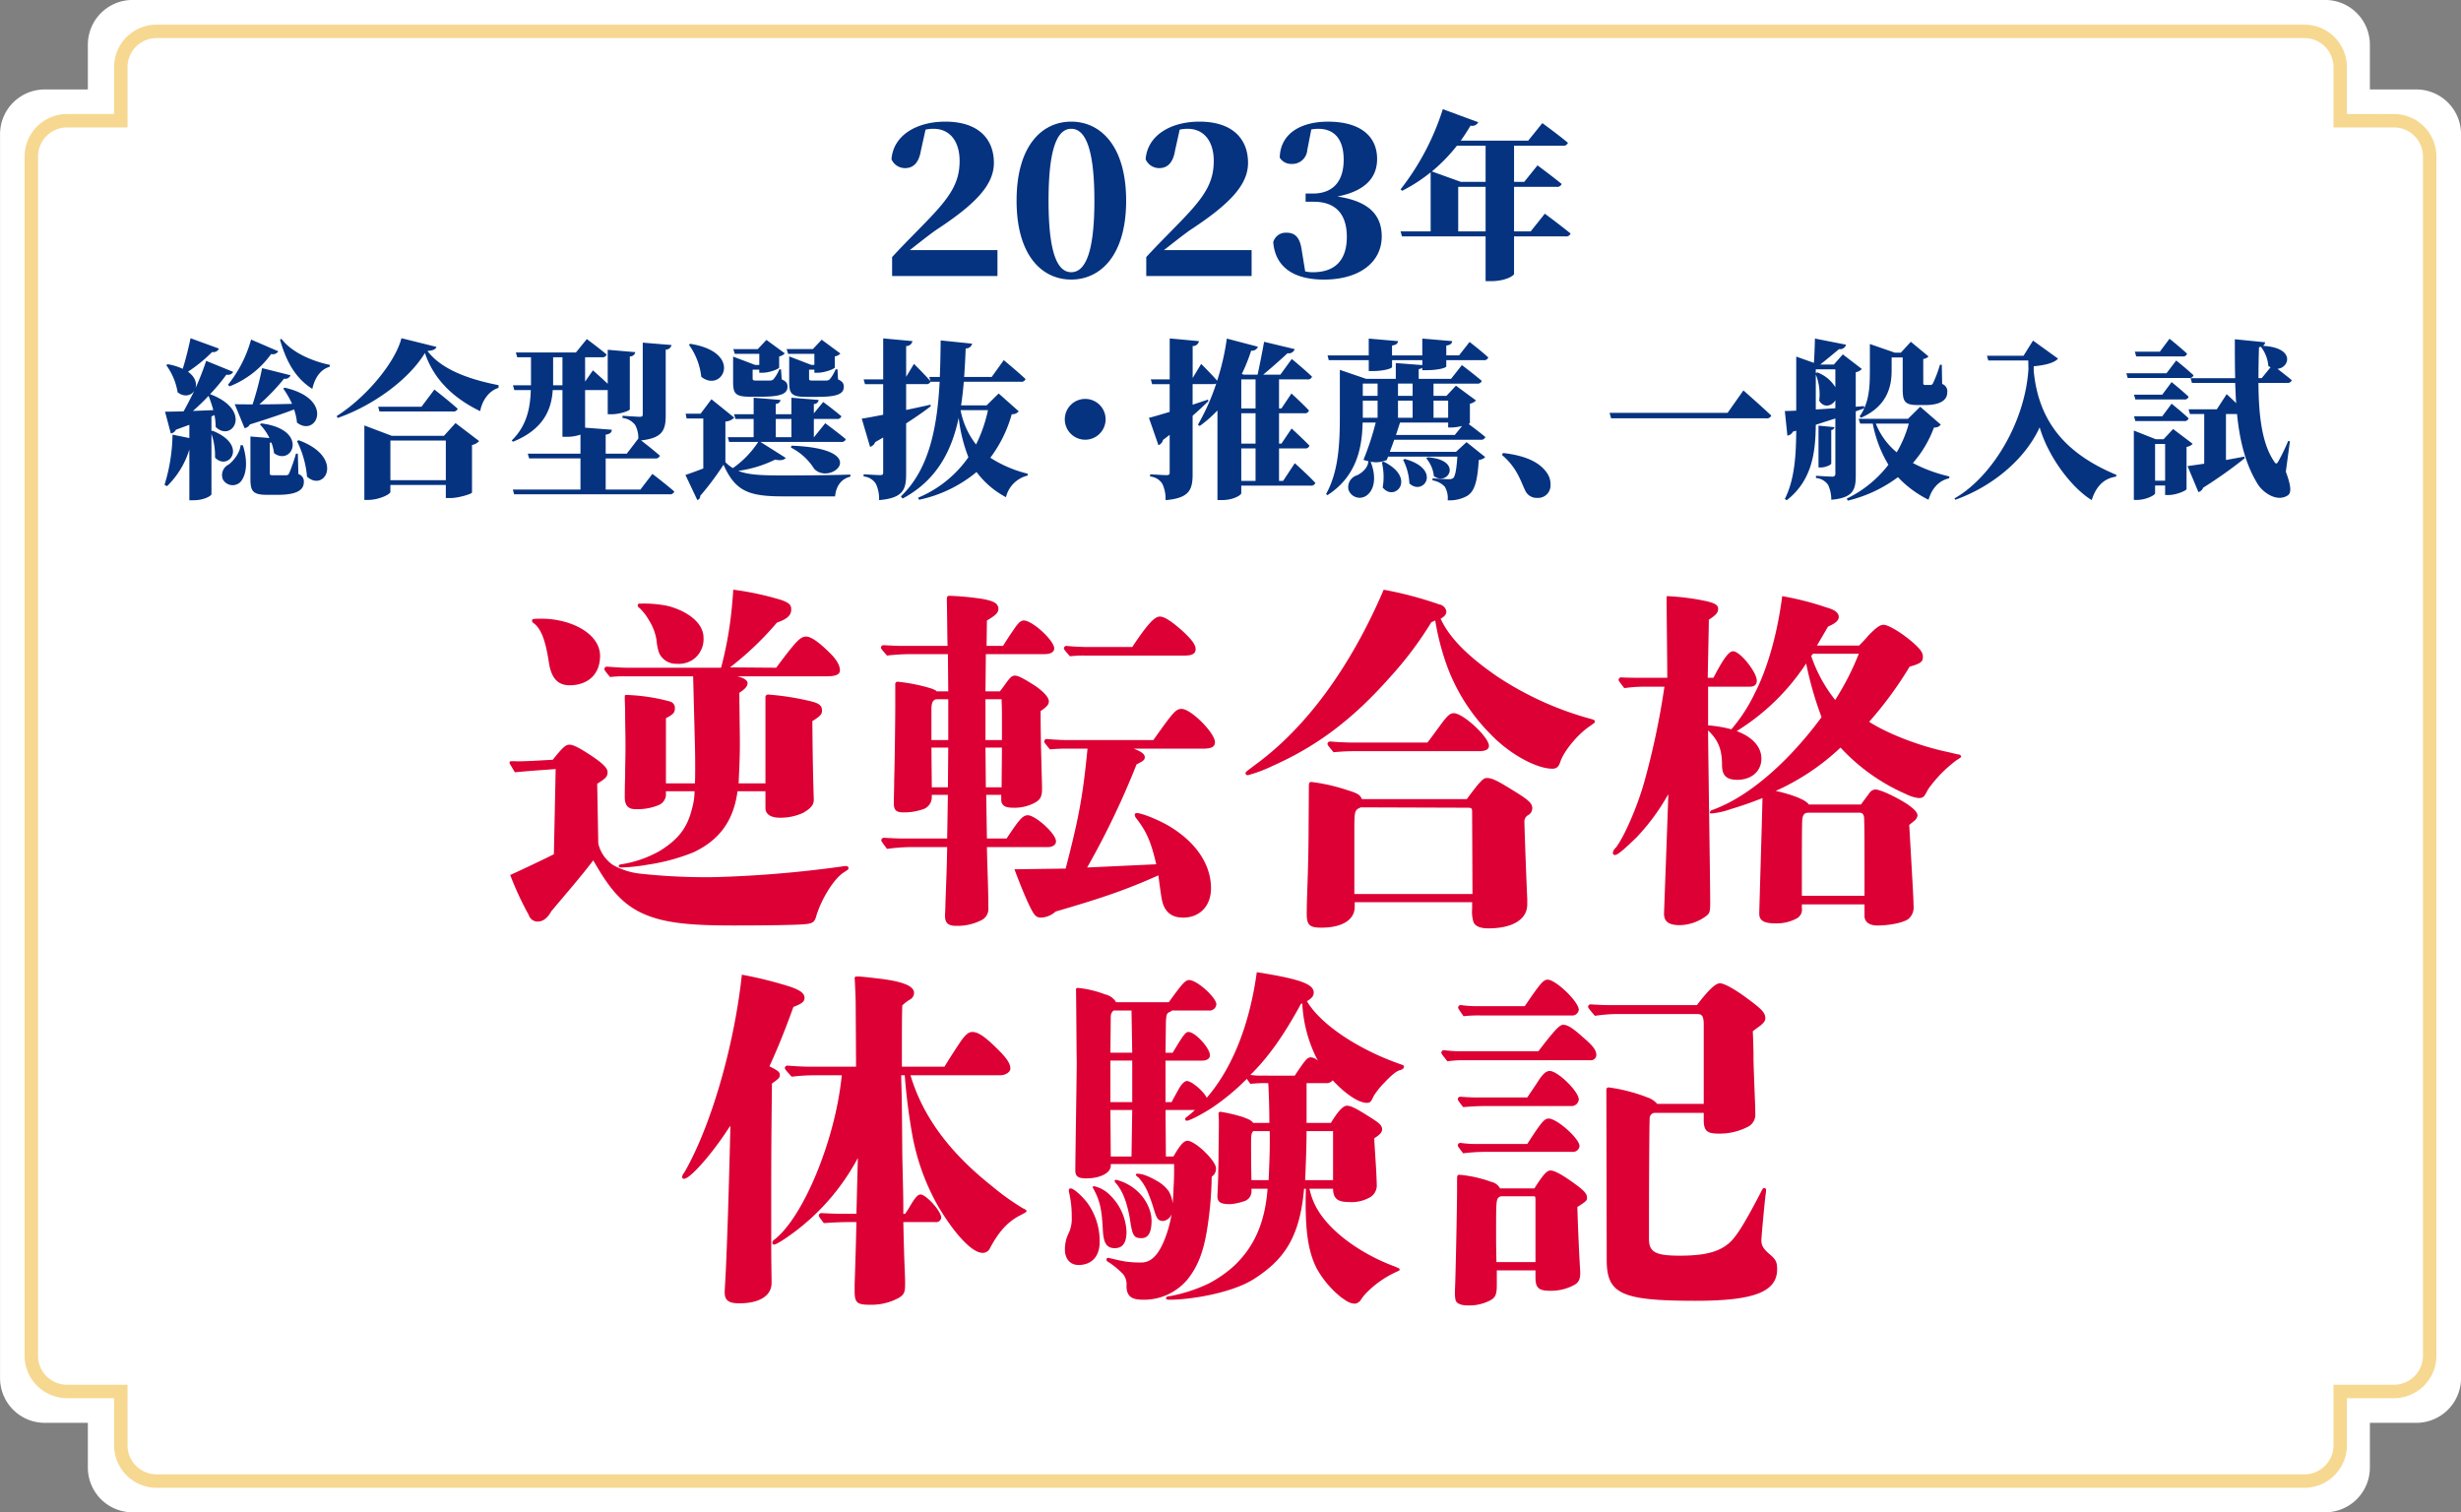 <svg id="main_catch_sp.svg" xmlns="http://www.w3.org/2000/svg" width="550" height="338" viewBox="0 0 550 338">
  <rect x="0" y="0" width="550" height="338" fill="#808080" stroke="none"/>
  <defs>
    <style>
      .cls-1 {
        fill: #fff;
      }

      .cls-1, .cls-2, .cls-3, .cls-4 {
        fill-rule: evenodd;
      }

      .cls-2 {
        fill: none;
        stroke: #f6d890;
        stroke-width: 3px;
      }

      .cls-3 {
        fill: #053380;
      }

      .cls-4 {
        fill: #dc0034;
      }
    </style>
  </defs>
  <path id="長方形_2_のコピー_2" data-name="長方形 2 のコピー 2" class="cls-1" d="M129.636,486.989h490a10,10,0,0,1,10,10v318a10,10,0,0,1-10,10h-490a10,10,0,0,1-10-10v-318A10,10,0,0,1,129.636,486.989Z" transform="translate(-100 -487)"/>
  <path id="長方形_2_のコピー_3" data-name="長方形 2 のコピー 3" class="cls-1" d="M110.01,506.992h530a10,10,0,0,1,10,10v278a10,10,0,0,1-10,10h-530a10,10,0,0,1-10-10v-278A10,10,0,0,1,110.01,506.992Z" transform="translate(-100 -487)"/>
  <path id="長方形_2_のコピー_4" data-name="長方形 2 のコピー 4" class="cls-2" d="M635,797.983H623v12.024a8,8,0,0,1-8,8H135a8,8,0,0,1-8-8V797.983H115a8,8,0,0,1-8-8v-268a8,8,0,0,1,8-8h12V502.007a8,8,0,0,1,8-8H615a8,8,0,0,1,8,8v11.976h12a8,8,0,0,1,8,8v268A8,8,0,0,1,635,797.983Z" transform="translate(-100 -487)"/>
  <path id="_2023年_総合型選抜_推薦_一般入試" data-name="2023年 総合型選抜・推薦、一般入試" class="cls-3" d="M303.322,542.9c2.162-1.692,4.23-3.337,5.828-4.465,8.976-5.874,12.97-10.151,12.97-15.038,0-5.311-3.43-9.211-10.856-9.211-6.3,0-11.607,2.961-12.03,8.412a3.293,3.293,0,0,0,3.054,1.974c1.457,0,3.008-.752,3.525-3.948l1.034-4.652a7.966,7.966,0,0,1,1.786-.188c3.618,0,5.827,2.772,5.827,7.19,0,4.888-2.115,8.083-7.472,13.582-2.3,2.4-5.029,5.075-7.613,7.895v4.23h23.544V542.9h-19.6Zm31.015-11.044c0-12.689,2.3-16.072,5.075-16.072s5.17,3.43,5.17,16.072c0,12.548-2.4,15.979-5.17,15.979S334.337,544.451,334.337,531.856Zm5.075-17.67c-6.532,0-12.219,5.357-12.219,17.67,0,12.266,5.687,17.623,12.219,17.623,6.485,0,12.266-5.357,12.266-17.623C351.678,519.543,345.9,514.186,339.412,514.186ZM360.12,542.9c2.162-1.692,4.23-3.337,5.828-4.465,8.976-5.874,12.971-10.151,12.971-15.038,0-5.311-3.431-9.211-10.856-9.211-6.3,0-11.608,2.961-12.031,8.412a3.294,3.294,0,0,0,3.055,1.974c1.456,0,3.007-.752,3.524-3.948l1.034-4.652a7.966,7.966,0,0,1,1.786-.188c3.619,0,5.827,2.772,5.827,7.19,0,4.888-2.114,8.083-7.472,13.582-2.3,2.4-5.028,5.075-7.613,7.895v4.23h23.545V542.9h-19.6Zm32.937-26.975a9.493,9.493,0,0,1,1.551-.141c3.618,0,5.686,2.349,5.686,6.908,0,5.217-2.725,7.566-6.908,7.566h-1.6v1.833h1.833c4.793,0,7.378,2.679,7.378,7.848,0,5.264-2.679,7.9-7.566,7.9a6.806,6.806,0,0,1-1.739-.188l-0.752-4.606c-0.423-3.149-1.6-4.042-3.478-4.042a2.909,2.909,0,0,0-2.913,2.115c0.423,5.264,4.182,8.365,11.326,8.365,8.036,0,12.923-3.947,12.923-9.634,0-4.558-2.584-7.848-9.916-8.929,6.486-1.269,8.883-4.417,8.883-8.412,0-4.888-3.525-8.318-11-8.318-5.687,0-10.621,2.4-10.762,8.036a2.961,2.961,0,0,0,2.631,1.41,3.354,3.354,0,0,0,3.525-3.1Zm32.834,22.791v-9.96h6.12v9.96h-6.12Zm6.12-19.16v8.08h-5.56l-6.441-2.32a38.389,38.389,0,0,0,5.6-5.76h6.4Zm10.08,19.16h-3.72v-9.96h9.48a1.054,1.054,0,0,0,1.16-.64c-2.04-1.68-5.4-4.16-5.4-4.16l-2.96,3.68h-2.28v-8.08h10.88a1.025,1.025,0,0,0,1.16-.64c-2.24-1.88-5.72-4.4-5.72-4.4l-3.16,3.92h-15.08c0.76-1.04,1.48-2.16,2.2-3.36a1.5,1.5,0,0,0,1.72-.76l-7.921-2.92a56.8,56.8,0,0,1-9.44,17.92l0.36,0.32a35.988,35.988,0,0,0,6.36-4.12v13.2h-6.72l0.32,1.12h18.681v10h1.2c3.28,0,5.12-1.24,5.16-1.6v-8.4h11.44a1.108,1.108,0,0,0,1.2-.64c-2.2-1.8-5.76-4.44-5.76-4.44ZM151.323,573.342a20.749,20.749,0,0,0,9.273-7.221,1.438,1.438,0,0,0,1.6-.608l-6.08-2.623A28.082,28.082,0,0,1,150.943,573Zm-4.713,2.128a28.74,28.74,0,0,1,1.065,3.192c-1.6.076-3.117,0.114-4.561,0.19C144.368,577.75,145.546,576.61,146.61,575.47Zm0.646,7.867v-3.268l0.685-.3a16.178,16.178,0,0,1,.266,2.66c3.686,3.572,8.4-3.725-1.255-7.335a41.641,41.641,0,0,0,3.649-4.371,1.322,1.322,0,0,0,1.52-.608l-6.043-2.47a62.641,62.641,0,0,1-2.394,6.119c0.342-1.1-.038-2.509-1.672-3.687a33.877,33.877,0,0,0,5.4-4.408,1.352,1.352,0,0,0,1.521-.76l-6.347-2.319c-0.494,2.357-1.14,4.941-1.748,6.841a12.46,12.46,0,0,0-3.345-1.026l-0.342.19a14.243,14.243,0,0,1,2.547,6.081c1.52,1.178,3.04.722,3.724-.342-0.76,1.558-1.558,3.116-2.394,4.6-1.787.038-3.231,0.076-4.143,0.076l1.292,4.865a1.5,1.5,0,0,0,1.14-.836c1.065-.38,2.053-0.76,3-1.1V584.9l-3.763-.76a39.378,39.378,0,0,1-1.786,11.212l0.57,0.3a19.379,19.379,0,0,0,4.979-8.171V598.8h0.912c2.508,0,4.028-1.064,4.028-1.33V583.983a14.936,14.936,0,0,1,.8,5.283c3,3.154,7.563-2.775-.571-6Zm6.5,3.154c-0.076,1.673-1.634,3.573-2.66,4.333a2.617,2.617,0,0,0-1.292,3.306,2.491,2.491,0,0,0,3.876.646c1.33-1.444,1.824-4.37.608-8.247Zm9.539-12.655a19.619,19.619,0,0,1,1.977,3.42c-2.661.076-5.169,0.114-7.3,0.114a47.4,47.4,0,0,0,5.51-5.738,1.263,1.263,0,0,0,1.445-.761l-6.347-1.6a73.113,73.113,0,0,1-2.128,8.1c-1.673,0-3.041,0-3.991-.038l2.2,5.359a1.628,1.628,0,0,0,1.179-.836c4.294-1.33,7.486-2.432,9.881-3.345a11.956,11.956,0,0,1,.646,2.927c4.332,3.458,8.589-5.245-2.736-7.791Zm3.269,14.556h-0.418a37.957,37.957,0,0,1-1.52,4.37,0.7,0.7,0,0,1-.722.456h-2.889c-0.646,0-.722-0.114-0.722-0.532v-6.727c0.114-.038.228-0.038,0.342-0.076a9.248,9.248,0,0,1,.608,2.395c4.143,3.04,7.905-5.321-2.85-6.651l-0.3.228a12.048,12.048,0,0,1,2.128,3.04l-4.256-.342v9.387c0,2.813.494,3.649,3.724,3.649h2.394c4.295,0,5.815-1.1,5.815-2.813a1.7,1.7,0,0,0-1.216-1.824Zm-0.19-2.813a22.066,22.066,0,0,1,2.242,7.943c3.991,3.649,8.513-4.332-1.862-8.133Zm-3.8-22.689c1.407,4.979,3.5,8.666,7.221,11.022,0.608-2.661,1.939-4.371,3.877-4.941l0.076-.418c-4.105-.836-8.665-2.888-10.832-5.815Zm24.672,31.43v-8.855h12.39v8.855h-12.39Zm11.972-9.919H187.548l-6.119-2.318v16.646h0.836c2.4,0,4.979-1.254,4.979-1.786v-1.558h12.39v2.926h0.988c1.9,0,4.826-.95,4.864-1.216V586.453a2.932,2.932,0,0,0,1.6-.874l-5.283-4.028Zm-5.017-6.5h-9.691l0.3,1.064h16.38a1,1,0,0,0,1.1-.608c-1.938-1.748-5.207-4.294-5.207-4.294Zm-4.485-15.316c-1.368,5.4-7.905,13.264-14.479,17.407l0.228,0.418c7.867-2.737,15.886-8.551,19.5-14.518,2.09,6.233,6.765,10.3,12.352,13,0.342-2.052,1.748-4.484,4.1-5.206v-0.608c-5.435-1.064-12.465-3.079-15.886-7.639,1.33-.114,1.824-0.38,2.014-0.912Zm33.9,10.528v-6.271H225.7v6.271h-2.091Zm19.5,23.3h-7.753v-6.955h11.021a1,1,0,0,0,1.1-.608c-1.292-1.14-3.268-2.7-4.218-3.421,4.827-.532,5.511-2.318,5.511-5.624v-14.67a1.264,1.264,0,0,0,1.292-1.026l-6.423-.532v16.038c0,0.38-.152.532-0.646,0.532-0.684,0-3.877-.228-3.877-0.228v0.494a4.043,4.043,0,0,1,2.851,1.6,6.139,6.139,0,0,1,.684,3l-2.584,3.383h-4.713v-4.257c1.064-.152,1.33-0.532,1.368-1.1l-5.967-.456v-8.4h5.055v5.4h0.874c1.862,0,4.067-.8,4.067-1.1V566.653a1.152,1.152,0,0,0,1.216-.95l-6.157-.532v7.6c-1.482-1.407-3.306-3-3.306-3l-1.749,2.509v-5.435h3.763a0.978,0.978,0,0,0,1.064-.608c-1.71-1.444-4.447-3.459-4.447-3.459l-2.432,3H215.29l0.3,1.064h3.079v6.271h-4.029l0.3,1.064h3.687c-0.114,3.914-.874,7.981-4.257,11.249l0.266,0.3c7.069-2.85,8.627-7.487,8.893-11.553H225.7v10.451h0.912a9.176,9.176,0,0,0,3.116-.494v4.257H217.951l0.3,1.064h11.477v6.955H214.606l0.3,1.064h34.7a1,1,0,0,0,1.1-.608c-1.824-1.6-4.9-3.953-4.9-3.953ZM282,566.083v2.47h-0.684l-4.94-1.9v5.663c0,2.584.418,3.382,3.762,3.382h2.47c4.371,0,5.967-.608,5.967-2.242,0-.722-0.228-1.178-1.292-1.672l-0.114-2.243h-0.418a8.566,8.566,0,0,1-1.33,2.243,1.129,1.129,0,0,1-.8.266H281.5c-0.608,0-.684-0.114-0.684-0.494v-1.939H282V570.3h0.8c1.521,0,3.763-.874,3.763-1.178v-2.47a2.125,2.125,0,0,0,1.254-.646l-4.18-3.079-1.977,2.091H275.8l0.342,1.064H282Zm-11.971,9.577c4.37,0,5.967-.608,5.967-2.242,0-.722-0.228-1.14-1.293-1.634l-0.152-2.243h-0.38a8.566,8.566,0,0,1-1.33,2.243,1.129,1.129,0,0,1-.8.266h-3.116c-0.608,0-.722-0.114-0.722-0.494v-1.939h1.482V570.3h0.8c1.444,0,3.648-.836,3.648-1.178v-2.47a2.132,2.132,0,0,0,1.255-.684l-4.1-3-1.938,2.053h-5.473l0.342,1.064h5.473v2.47h-0.95l-4.9-1.862v5.625c0,2.546.418,3.344,3.725,3.344h2.47Zm-16.076-11.629a15.083,15.083,0,0,1,2.774,7.182c4.713,3.763,9.577-5.472-2.47-7.372Zm19.42,16.608h3.5v4.066h-3.5v-4.066Zm-3.42,5.13h18.014a0.978,0.978,0,0,0,1.064-.608c-1.748-1.482-4.6-3.572-4.6-3.572l-2.509,3.116h-0.038v-4.066h5.131a0.93,0.93,0,0,0,1.026-.608c-1.558-1.331-4.066-3.193-4.066-3.193l-2.091,2.547v-2.091a1.012,1.012,0,0,0,1.065-.912l-6.081-.494v3.687h-3.5v-2.319a1.017,1.017,0,0,0,1.064-.874l-6-.494v3.687h-4.371l0.3,1.064h4.067v4.066h-5.777l0.3,1.064h6.5a21.542,21.542,0,0,1-5.663,5.853,8.852,8.852,0,0,1-1.672-1.33v-9.083a2.9,2.9,0,0,0,1.976-.874L259,576.23l-2.432,3.231h-3.344l0.228,1.064h3.724V591.7c-1.482.57-2.926,1.1-3.99,1.444l2.66,5.625a0.93,0.93,0,0,0,.646-0.95,64.934,64.934,0,0,0,5.207-6.955c2.622,5.891,5.587,7.069,13.225,7.069h11.706c0.228-2.356,1.406-3.915,3.42-4.409v-0.456c-4.94.152-10.831,0.19-15.2,0.19-4.9,0-7.714-.152-9.843-1.026a26.888,26.888,0,0,0,8.209-2.508c1.292,0.266,2.015.076,2.395-.38Zm6.8,1.254a13.165,13.165,0,0,1,5.206,4.751c3.687,3.915,13.188-4.485-5.054-5.169Zm44.042-8.361a31.593,31.593,0,0,1-2.66,7.677,17.742,17.742,0,0,1-3.458-7.677h6.118Zm2.395-3.724-2.7,2.66h-5.7c0.266-1.748.456-3.5,0.608-5.282h12.731a0.951,0.951,0,0,0,1.064-.608c-1.786-1.673-4.864-4.219-4.864-4.219l-2.7,3.762h-6.156q0.228-3.192.342-6.384a1.378,1.378,0,0,0,1.444-1.064l-7.031-.723c-0.038,2.7-.076,5.473-0.19,8.171h-2.356l0.266,0.951c-1.292-1.521-3.687-3.877-3.687-3.877l-1.748,2.888v-6.878a1.358,1.358,0,0,0,1.406-1.1l-6.537-.608v9.16h-4.37l0.3,1.064h4.066v6.841c-2.09.418-3.8,0.722-4.788,0.874l1.862,6.308a1.761,1.761,0,0,0,1.14-1.064l1.786-1.026v7.829c0,0.418-.152.57-0.684,0.57-0.722,0-3.686-.19-3.686-0.19v0.494a3.585,3.585,0,0,1,2.736,1.634,8,8,0,0,1,.722,3.649c5.321-.456,6.043-2.318,6.043-5.815V581.627c2.356-1.52,4.181-2.813,5.511-3.839l-0.076-.342c-1.825.418-3.649,0.8-5.435,1.178v-5.776h4.447a0.979,0.979,0,0,0,1.026-.57v0.038H310c-0.532,10.033-2.28,19.534-8.665,25.615l0.38,0.494c7.639-4.067,10.983-10.679,12.541-18.052a35.185,35.185,0,0,0,2.167,8.817,25.779,25.779,0,0,1-11.25,9.045l0.228,0.456a29.635,29.635,0,0,0,12.846-6.2,19.448,19.448,0,0,0,6.575,5.625,6.546,6.546,0,0,1,4.826-4.827l0.038-.418a27.261,27.261,0,0,1-8.361-3.572,29.094,29.094,0,0,0,4.789-9.729,1.821,1.821,0,0,0,1.558-.647Zm23.9,5.777a4.561,4.561,0,1,0-4.561,4.56A4.574,4.574,0,0,0,347.089,580.715Zm30.32,6.5H380.6v7.259h-3.192v-7.259Zm3.192-15.429v6.5h-3.192v-6.5H380.6Zm0,14.365h-3.192v-6.8H380.6v6.8Zm6.157,8.323h-0.912v-7.259h5.776a0.93,0.93,0,0,0,1.026-.608c-1.444-1.52-3.99-3.838-3.99-3.838l-2.28,3.382h-0.532v-6.8h5.662a0.9,0.9,0,0,0,1.026-.608c-1.406-1.52-3.914-3.8-3.914-3.8l-2.242,3.344h-0.532v-6.5h6.308a0.927,0.927,0,0,0,1.065-.609c-1.673-1.6-4.523-3.952-4.523-3.952l-2.546,3.5h-3.839c1.786-1.482,4.029-3.458,5.435-4.788a1.372,1.372,0,0,0,1.6-.912l-6.841-1.635c-0.38,2.129-.988,5.207-1.444,7.335h-3.116l-0.418-.152a38.118,38.118,0,0,0,2.09-5.206,1.433,1.433,0,0,0,1.52-.874l-6.955-1.825a55.68,55.68,0,0,1-2.166,9.426c-1.292-1.521-3.573-3.763-3.573-3.763l-1.9,3.155v-7.145a1.358,1.358,0,0,0,1.406-1.1l-6.536-.608v9.16H357.19l0.3,1.064h3.915v6.194c-2.015.609-3.687,1.1-4.637,1.331l2.128,6.118a1.7,1.7,0,0,0,1.026-1.178l1.483-1.14v8.437c0,0.418-.152.57-0.685,0.57-0.722,0-3.686-.19-3.686-0.19v0.494a3.585,3.585,0,0,1,2.736,1.634,8,8,0,0,1,.722,3.649c5.321-.456,6.043-2.318,6.043-5.815V579.917c1.482-1.293,2.623-2.395,3.535-3.269l-0.114-.342-3.421,1.14v-4.6h4.6a1.3,1.3,0,0,0,.684-0.152,48.907,48.907,0,0,1-4.105,9.235l0.418,0.266a28.211,28.211,0,0,0,3.953-3.459v20.029h0.988c2.7,0,4.333-1.178,4.333-1.52v-1.71h15.467a1,1,0,0,0,1.1-.609c-1.635-1.748-4.6-4.408-4.6-4.408Zm22.064-4.142a13.755,13.755,0,0,1,.19,5.625c2.7,3.344,7.677-2.053.228-5.777Zm4.751-.57a12.925,12.925,0,0,1,1.406,5.282c3.154,2.927,7.373-3.154-1.026-5.472Zm5.168-.342a7.35,7.35,0,0,1,1.711,3.99c3.192,2.357,6.612-3.61-1.369-4.218ZM415.7,575.47h-3.268v-2.736H415.7v2.736Zm7.943,1.064v3.839h-3.268v-3.839h3.268Zm1.482,7.677H411.977c0.342-.988.646-1.976,0.912-2.774h10.755v1.1h0.836a10.053,10.053,0,0,0,2.28-.342Zm-12.693-3.838v-3.839H415.7v3.839h-3.268Zm-7.867-.646v-3.193h3.306v3.839h-3.306v-0.646Zm3.306-6.993v2.736h-3.306v-2.736h3.306Zm10.869-3c2.547,0,4.485-.494,4.485-0.874v-1.368h8.361a0.93,0.93,0,0,0,1.026-.608c-1.558-1.444-4.18-3.459-4.18-3.459l-2.357,3h-2.85v-2.2c0.988-.114,1.254-0.494,1.33-0.989l-6.689-.57v3.763H411.1v-2.2c0.989-.152,1.293-0.494,1.331-0.989l-6.537-.57v3.763h-9.2l0.266,1.064H405.9v2.432h0.836c2.47,0,4.37-.57,4.37-0.912v-1.52h6.765v1.1l-5.929-.456v3.535h-6.612l-5.891-2.015v10.072c0,5.776-.152,12.465-3.078,17.672l0.3,0.266c6.688-4.295,7.753-10.87,7.867-16.228h2.926a62.716,62.716,0,0,1-2.736,8.323,7.693,7.693,0,0,0,1.254.342h-0.19c0.038,1.33-1.406,2.622-2.509,3.116a2.761,2.761,0,0,0-1.9,3.231,2.63,2.63,0,0,0,3.725,1.482c1.786-.95,2.774-3.8,1.216-7.753a5.935,5.935,0,0,0,3.61-.38l0.3-.76H425.7c-0.19,2.888-.494,4.446-0.95,4.826a1.644,1.644,0,0,1-.988.228c-0.684,0-2.508-.114-3.61-0.19v0.456a4.754,4.754,0,0,1,2.736,1.407,4.967,4.967,0,0,1,.646,3.04,8.091,8.091,0,0,0,4.371-.988c1.672-1.064,2.28-3.269,2.584-8.019a2.441,2.441,0,0,0,1.444-.646l-4.181-3.345-2.356,2.167H410.608c0.3-.837.646-1.749,0.988-2.7H430.9a0.978,0.978,0,0,0,1.064-.608c-1.178-.988-2.85-2.242-3.762-2.926a0.553,0.553,0,0,0,.3-0.19v-4.333a2.532,2.532,0,0,0,1.368-.722l-4.485-3.306-2.128,2.28h-2.888v-2.736h9.729a0.978,0.978,0,0,0,1.064-.608c-1.672-1.445-4.447-3.535-4.447-3.535l-2.432,3.079h-7.221V569.5a2.043,2.043,0,0,0,.8-0.3v0.532h0.874Zm16.908,18.927c3.42,2.888,4.218,5.928,5.168,7.867a2.812,2.812,0,0,0,2.775,1.748,2.772,2.772,0,0,0,2.926-2.926,4.3,4.3,0,0,0-.722-2.547c-1.482-2.28-4.485-3.952-9.881-4.56Zm24.069-9.388,0.342,1.217h34.584a1.1,1.1,0,0,0,1.216-.608c-2.28-2.167-6.232-5.625-6.232-5.625l-3.535,5.016H459.718Zm46.087-8.589a11.778,11.778,0,0,1,.76,5.853c0.988,1.71,2.813,1.254,3.611-.076v1.786c-1.521.076-3,.19-4.371,0.266v-7.829Zm4.371-1.14v3.991a8.054,8.054,0,0,0-4.029-3.307l-0.342.152v-0.836h4.371Zm4.56,9.387,1.9-.684a9.415,9.415,0,0,1-1.026,1.787l0.266,0.342c6.157-2.661,6.879-7.411,6.879-10.566v-2.926h2.471v6.879c0,2.85.3,3.762,3.382,3.762h1.634c3.345,0,4.941-1.1,4.941-2.812a1.718,1.718,0,0,0-1.14-1.9l-0.076-4.295h-0.418a25.9,25.9,0,0,1-1.559,4.143,0.612,0.612,0,0,1-.57.38h-1.14c-0.38,0-.456-0.114-0.456-0.494v-5.321a1.9,1.9,0,0,0,1.178-.57l-3.952-3.269-2.243,2.433h-1.33l-5.586-1.938v5.928c0,2.623-.038,5.739-1.255,8.437l-0.038-.494-1.862.152v-7.715a2.532,2.532,0,0,0,1.368-.722l-4.256-3.268-2.014,2.28h-3.041c1.33-1.064,3.079-2.508,4.219-3.458a1.381,1.381,0,0,0,1.558-.988l-6.955-1.369c-0.038,1.6-.114,3.8-0.228,5.435l-3.952-1.406v12.085c-1.065.038-1.9,0.076-2.547,0.076l0.57,5.511a1.785,1.785,0,0,0,1.254-.912l0.723-.19c-0.038,5.4-.343,10.907-2.547,15.24l0.418,0.3c5.853-4.561,6.423-11.059,6.5-16.874,1.558-.494,3.04-0.988,4.371-1.406V592.8a0.614,0.614,0,0,1-.722.722c-0.647,0-3.611-.19-3.611-0.19v0.494a3.669,3.669,0,0,1,2.7,1.521,7.67,7.67,0,0,1,.723,3.344c4.864-.418,5.472-2.2,5.472-5.4V578.928Zm-5.472,4.181a0.811,0.811,0,0,0,.722-0.646l-3.573-.342v9.349h0.57c0.988,0,2.281-.608,2.281-0.874v-7.487Zm17.33-1.444a26.452,26.452,0,0,1-2.7,6.423,15.93,15.93,0,0,1-4.674-6.423h7.373Zm2.546-3.763-2.736,2.7H515.382l0.342,1.064h2.813a27.847,27.847,0,0,0,3.5,9.2,25.945,25.945,0,0,1-9.311,7.563l0.228,0.456a30.681,30.681,0,0,0,11.211-5.245A23.9,23.9,0,0,0,531,598.691c0.76-2.584,2.357-4.3,4.6-4.789l0.076-.418a33.362,33.362,0,0,1-8.171-3,25.433,25.433,0,0,0,4.712-7.943,1.648,1.648,0,0,0,1.521-.646Zm23.091-11.4H544.06l0.3,1.064h8.931l0.038,1.976c-0.8,12.048-8.285,24.171-16.532,28.846l0.19,0.3c8.855-3.154,15.848-9.539,18.85-16.19,1.976,6.8,7.3,13.644,11.63,16.266,0.988-3.078,2.7-4.827,5.434-5.245l0.114-.38c-11.287-4.712-17.406-11.781-18.508-23.259v-1.026c2.546-.228,4.637-0.76,5.435-1.71l-5.587-4.029Zm35.522,0.152a0.9,0.9,0,0,0,1.026-.608c-1.444-1.368-3.915-3.345-3.915-3.345l-2.166,2.889h-5.587l0.305,1.064h10.337Zm-3.573,3.762h-8.969l0.3,1.065H589.2a0.93,0.93,0,0,0,1.026-.609c-1.444-1.368-3.876-3.306-3.876-3.306Zm-0.95,4.789h-6.309l0.3,1.064H588.1a0.9,0.9,0,0,0,1.026-.608c-1.406-1.33-3.8-3.268-3.8-3.268Zm0,4.827h-6.309l0.3,1.064H588.1a0.9,0.9,0,0,0,1.026-.608c-1.406-1.331-3.8-3.269-3.8-3.269Zm-1.6,14.4v-8.209h2.242v8.209h-2.242Zm4.029-11.553-2.129,2.28h-1.748l-4.9-1.938v15.506h0.685c2.014,0,4.066-1.064,4.066-1.482V595.5h2.242v2.128h0.836c1.635,0,3.953-.988,3.953-1.33v-9.426a2.183,2.183,0,0,0,1.368-.684Zm19.078-11.363c0-2.243.038-4.561,0.114-6.917,0.152-.038.3-0.076,0.418-0.114a8.013,8.013,0,0,1,1.672,4.294,3.469,3.469,0,0,0,.494.3l-1.976,2.433h-0.722Zm-5.283-8.7c0,3,0,5.891.076,8.7h-9.957l0.3,1.064h9.653c0.076,1.52.114,3.04,0.228,4.522-1.1-1.1-2.128-2.014-2.128-2.014l-2.2,3.382h-6.309l0.3,1.065h3.192v11.1c-1.6.228-2.888,0.418-3.724,0.532l2.432,5.815a1.614,1.614,0,0,0,1.064-.988,101.691,101.691,0,0,0,9.274-6.575l-0.076-.38c-1.369.266-2.775,0.532-4.105,0.76V579.537h2.47c0.608,6,1.9,11.287,4.675,15.733,1.1,1.749,4.218,4.067,6.689,2.433,0.912-.608.608-2.433-0.456-5.283l0.912-6.8-0.38-.076a47.355,47.355,0,0,1-2.2,4.561c-0.343.608-.571,0.646-0.913,0.076-2.774-3.991-3.5-10.413-3.534-17.6h6.385a0.978,0.978,0,0,0,1.064-.608c-0.988-.837-2.28-1.825-3.193-2.547,2.7-.228,4.029-4.75-3.268-5.13a0.98,0.98,0,0,0,.494-0.8Z" transform="translate(-100 -487)"/>
  <path id="逆転合格_体験記" data-name="逆転合格 体験記" class="cls-4" d="M233.466,662.156c1.84-1.12,2.32-1.6,2.32-2.56,0-.8-0.72-1.761-3.6-3.681-3.04-2-4.16-2.48-4.96-2.48s-1.521.64-3.681,3.36l-4.24.24c-2,.08-3.44.16-4.4,0.08h-0.64a0.366,0.366,0,0,0-.4.32,0.845,0.845,0,0,0,.16.4l1.04,1.761c1.84-.16,2.64-0.241,4.72-0.4l4.4-.32-0.4,19.042c-2.56,1.28-6.08,2.96-9.76,4.64a70.375,70.375,0,0,0,4.16,8.961,2.032,2.032,0,0,0,2,1.44c1.36,0,2.32-1.04,3.04-2.32,3.361-4,6.641-7.761,9.361-11.361,3.12,5.44,5.84,9.361,10.641,11.681s10.8,2.88,20.641,2.88c6.4,0,14.322-.08,16.322-0.32,1.36-.16,1.84-0.48,2.16-1.52,0.96-3.52,3.84-8.561,6.32-10.081,0.88-.56.96-0.64,0.96-0.88a0.486,0.486,0,0,0-.56-0.48,3.674,3.674,0,0,0-.8.08,256.513,256.513,0,0,1-28.722,2.4,135.687,135.687,0,0,1-16.641-.8,16.087,16.087,0,0,1-5.921-1.92,8.056,8.056,0,0,1-3.28-4.8Zm23.762-32.643c0-2.96-2.96-5.68-7.761-7.04a25.947,25.947,0,0,0-6.48-.56,0.4,0.4,0,0,0-.48.32,0.733,0.733,0,0,0,.4.64,11.7,11.7,0,0,1,2.16,2.8,11.5,11.5,0,0,1,1.68,4.56,10.978,10.978,0,0,0,.56,2.72,4.181,4.181,0,0,0,3.92,2.4,5.74,5.74,0,0,0,3.681-.96A5.589,5.589,0,0,0,257.228,629.513Zm-23.122,4.08c0-5.04-6.56-8.32-13.121-8.32-1.84,0-2.08.08-2.08,0.4a0.6,0.6,0,0,0,.32.56c1.6,1.2,2.64,3.52,3.44,8.8,0.48,3.2,1.76,5.12,4.641,5.12C231.146,640.154,234.106,637.914,234.106,633.593Zm29.042,2.561a69.431,69.431,0,0,0,10.481-10c2-.72,3.2-1.44,3.2-2.96,0-.96-0.4-1.44-2.16-2.081a65.483,65.483,0,0,0-10.8-2.32c-0.08,1.52-.32,4.321-0.56,6.241a81.659,81.659,0,0,1-2.16,11.2H240.187c-0.96,0-2.4-.08-4.481-0.24a0.571,0.571,0,0,0-.64.56c0,0.16.08,0.32,1.28,1.76a25.931,25.931,0,0,1,3.521-.16h15.041l0.4,15.441c0.08,2.72.08,7.281,0,8.481h-6.481V647.515c1.68-.881,2-1.281,2-2.241a1.474,1.474,0,0,0-1.2-1.52,42.027,42.027,0,0,0-9.6-1.44c-0.32,0-.4.08-0.4,0.32,0,1.36.08,2.48,0.08,3.36,0,2.561.08,5.2,0.08,7.761,0,2.32-.08,4.56-0.08,6.881-0.08,2-.08,4.32-0.08,4.56,0,1.92.88,2.64,2.32,2.64a12.4,12.4,0,0,0,5.2-.88,2.664,2.664,0,0,0,1.68-2.16v-0.96h6.4a14.348,14.348,0,0,1-.56,3.84c-1.04,4.32-3.041,6.881-7.121,9.441a25.313,25.313,0,0,1-8.641,3.04c-0.48.08-.64,0.16-0.64,0.4,0,0.16.16,0.32,0.64,0.32a42.875,42.875,0,0,0,5.921-.64,44.927,44.927,0,0,0,10.081-2.72c6-2.8,9.04-7.2,9.921-13.681h6.24v3.76c0,1.28,1.04,2.16,3.28,2.16a12.107,12.107,0,0,0,5.2-1.12c1.44-.88,2.32-1.6,2.32-2.88-0.08-2.88-.24-7.281-0.32-17.6,1.84-1.12,2.16-1.6,2.16-2.321,0-.96-0.4-1.6-2.4-2.08a59.623,59.623,0,0,0-9.521-1.52,0.6,0.6,0,0,0-.72.48v19.362h-6c0.32-6.481.32-8,.24-13.281l-0.08-6.961c1.36-.88,1.84-1.52,1.84-2.16s-0.88-1.2-2.32-1.52H284.59c2.24,0,3.12-.4,3.12-1.36,0-1.12-.8-2.56-2.72-4.321-2.32-2.24-3.92-3.28-4.96-3.2-1.2.08-2.16,1.04-6.561,6.961ZM338.484,652.4c-0.96,0-2.96-.08-4.481-0.24a0.571,0.571,0,0,0-.64.56c0,0.16.08,0.32,1.28,1.76a39.017,39.017,0,0,1,4.321-.16h4.08c-1.04,10.641-1.92,15.361-4.88,26.8l-11.441.16c1.12,3.04,2.4,6.161,3.28,8,1.12,2.32,1.52,2.8,2.72,2.8a5.221,5.221,0,0,0,3.2-1.36c10.72-3.12,15.761-4.88,22.961-8.081,0.24,1.92.56,4.241,0.72,5.121q0.72,4.32,4.8,4.32c3.76,0,6.24-2.64,6.24-6.56,0-5.121-3.12-10-8.88-13.6-2.241-1.44-6.481-3.2-7.681-3.2a0.4,0.4,0,0,0-.48.4,1.277,1.277,0,0,0,.24.64c2.32,2.961,3.36,5.2,4.56,10.4l-15.441.72a181.428,181.428,0,0,0,11.041-23.042c1.6-.8,1.84-1.04,1.84-1.6,0-.72-0.8-1.28-2.48-1.92h15.521c1.84,0,2.64-.4,2.64-1.44,0-2.08-5.36-7.441-7.44-7.441-1.28,0-1.84.64-6.321,6.961H338.484Zm-17.922,22-0.16-9.761h3.361v1.04c0,1.28.8,1.84,2.56,1.84a9.653,9.653,0,0,0,4.64-.96c1.68-.8,1.92-1.68,1.92-3.36,0-1.2-.32-10.321-0.32-16.481v-0.8c1.52-1.04,1.84-1.52,1.84-2.16,0-.8-0.88-1.92-2.88-3.36-2.48-1.6-3.92-2.4-4.64-2.4s-1.04.24-2.4,2.16c-0.24.32-.56,0.8-1.04,1.36h-3.2l0.08-8.321h13.041c1.44,0,2.241-.48,2.241-1.28,0-1.76-4.881-6.24-6.8-6.24-0.96,0-1.68,1.2-2.72,2.72-0.24.32-1.44,2.16-1.92,2.96h-3.681l0.08-5.68c1.761-1.04,2.561-1.68,2.561-2.56,0-1.28-1.041-1.84-3.921-2.321a65.881,65.881,0,0,0-6.96-.64c-0.48,0-.64.16-0.64,0.8,0.08,3.441.08,6.961,0.16,10.4H301.681c-0.88,0-2.72-.08-4.16-0.16a0.571,0.571,0,0,0-.64.56c0,0.16.08,0.32,1.36,1.76a45.067,45.067,0,0,1,5.68-.32h7.921l0.08,8.321h-2.641c0-.16-0.32-0.32-1.12-0.64a40.306,40.306,0,0,0-7.52-1.52,0.533,0.533,0,0,0-.56.64v4.88c0,1.2-.08,11.041-0.24,16.482,0,1.68-.08,3.44-0.08,5.12,0,1.36.32,2.08,2.08,2.08a12.859,12.859,0,0,0,4.72-.8,2.853,2.853,0,0,0,1.68-2.48v-0.64h3.6l-0.16,9.761h-10c-0.88,0-2.72-.08-4.08-0.16a0.571,0.571,0,0,0-.64.56c0,0.16.08,0.32,1.28,1.92a40.87,40.87,0,0,1,6.24-.4h7.2c-0.08,5.2-.24,8-0.4,13.041,0,0.88-.08,1.84-0.08,2.32,0,1.6.72,2.24,2.48,2.24a11.926,11.926,0,0,0,5.68-1.28,2.8,2.8,0,0,0,1.52-2.8c0-4.48-.24-9.041-0.32-13.521h13.6c1.041,0,1.841-.48,1.841-1.28,0-1.76-4.641-5.841-6.321-5.841-1.2,0-2.16,1.36-4.72,5.2h-4.4Zm3.361-22h-3.681v-9.121h3.6c0.08,2.4.08,2.72,0.08,5.441v3.68Zm0,1.68-0.08,8.881h-3.521l-0.08-8.881h3.681Zm-12-10.8V652.4h-3.761v-6.881c0-1.44.32-2.24,1.281-2.24h2.48Zm0,10.8-0.08,8.881h-3.6l-0.08-8.881h3.761Zm30.962-22.482c-0.96,0-2.96-.08-4.48-0.24a0.571,0.571,0,0,0-.64.56c0,0.16.08,0.32,1.36,1.76a24.763,24.763,0,0,1,3.44-.16h22.082c1.76,0,2.56-.4,2.56-1.44s-0.96-2.24-3.04-4.16c-2.56-2.24-4-3.12-4.961-3.12-1.2,0-2.8,1.76-6.16,6.8H342.884Zm77.872-5.92a56.666,56.666,0,0,0,2.16,8.8,42.175,42.175,0,0,0,10.161,16.561c4.24,4.48,10.321,7.76,13.841,7.76,0.96,0,1.44-.4,1.84-1.68,0.8-2.24,3.52-5.6,6-7.44,0.32-.24.8-0.56,1.121-0.8,0.48-.32.56-0.4,0.56-0.64s-0.24-.4-0.881-0.56a71.907,71.907,0,0,1-20.881-9.441c-6.161-4.24-10.561-8.321-12.721-12.961,0.96-.56,1.28-0.96,1.28-1.68a1.93,1.93,0,0,0-1.6-1.52,83.154,83.154,0,0,0-12.4-3.281c-7.441,17.362-17.282,30.723-28.482,38.963-2.321,1.761-2.4,1.761-2.4,2.081a0.48,0.48,0,0,0,.56.4,31.335,31.335,0,0,0,5.521-2.081c10.241-4.56,18.081-10.64,26.242-19.841a80.208,80.208,0,0,0,9.2-12.241Zm-16.4,39.923c-0.32-.88-0.88-1.28-2.96-1.92a41.646,41.646,0,0,0-8.32-1.92c-0.4,0-.56.16-0.56,0.96l-0.08,11.921c-0.08,8.16-.4,12.961-0.4,16.561,0,2.56.641,3.12,3.281,3.12,4.64,0,7.44-1.76,7.44-4.64v-1.04H429v1.52a7.691,7.691,0,0,0,.32,2.96c0.4,0.88,1.521,1.36,3.281,1.36,5.44,0,8.72-2,8.72-5.36v-1.2c-0.32-7.041-.64-16.562-0.64-17.282a1.605,1.605,0,0,1,.8-1.44,1.777,1.777,0,0,0,.96-1.6c0-.96-0.72-1.68-2.96-3.12-4.72-2.96-5.92-3.6-7.2-3.6-0.8,0-1.44.64-4.481,4.72H404.354Zm24.722,21.2h-26.4V673.2c0-5.041,0-5.121,1.44-5.761l23.762,0.08c1.04,0,1.12.08,1.12,1.12Zm-26.722-33.843c-1.12,0-3.28-.08-5.04-0.24a0.571,0.571,0,0,0-.64.56c0,0.16.08,0.32,1.36,1.84,1.6-.16,3.28-0.24,4.88-0.24h27.6c1.52,0,2.24-.4,2.24-1.2,0-1.92-5.761-7.281-7.841-7.281-0.88,0-1.44.561-2.88,2.481-2.4,3.28-2.4,3.28-3.04,4.08H402.354Zm103.7-21.682c0.72-1.2,1.84-3.12,2.48-4.24,1.68-.72,2.4-1.36,2.4-2.16,0-.88-0.88-1.6-2.64-2.08a65.737,65.737,0,0,0-10-2.561c-1.12,8.8-3.44,16.482-6.08,21.6a36.56,36.56,0,0,1-5.28,8.161,27.984,27.984,0,0,0-5.2-.88v-8.641h9.2c1.12,0,1.68-.4,1.68-1.36,0-1.92-3.76-6.561-5.28-6.561-0.881,0-2,1.28-4.4,5.921h-1.28c0.08-5.041.24-10.8,0.24-12.961,1.44-.96,2.08-1.52,2.08-2.4s-0.64-1.28-2.64-1.76a54.291,54.291,0,0,0-8.641-1.121c-0.24,0-.24.16-0.24,0.48,0,2.4.16,14.4,0.16,17.762h-6.24c-0.88,0-2.64,0-4-.08a0.571,0.571,0,0,0-.64.56c0,0.16.08,0.32,1.28,1.84a29.138,29.138,0,0,1,4.56-.32h4.4A172.264,172.264,0,0,1,467.409,662c-1.52,5.36-4.48,12.161-6.321,14.481a1.736,1.736,0,0,0-.64,1.2,0.448,0.448,0,0,0,.48.4c0.641,0,2.321-1.52,4.8-3.92a47.851,47.851,0,0,0,7.12-9.681c-0.08,3.12-.96,26.4-0.96,26.722,0,1.76,1.04,2.56,3.521,2.56a10.152,10.152,0,0,0,5.84-2c0.88-.64.96-1.04,0.96-3.2-0.08-10.081-.4-29.283-0.48-38.323,2,1.92,3.12,3.84,3.12,7.68,0,2.4.96,3.361,3.441,3.361,3.12,0,5.36-1.921,5.36-4.721s-2.24-4.96-5.52-6.16a50.027,50.027,0,0,0,15.521-15.121,78.489,78.489,0,0,0,3.44,12c-5.76,7.84-12.561,14.4-19.121,18.241a33.954,33.954,0,0,1-5.2,2.48,0.775,0.775,0,0,0-.64.56c0,0.24.16,0.24,0.4,0.24a17.471,17.471,0,0,0,4.241-.96c2.16-.64,4.72-1.52,7.12-2.48-0.08,4.16-.72,25.042-0.72,25.842,0,1.52,1.04,2.16,3.52,2.16a9.374,9.374,0,0,0,4.881-1.12,2.2,2.2,0,0,0,1.12-2.32v-0.8h14v2.64c0,0.96.72,2.08,2.88,2.08,2.32,0,5.361-.48,6.8-1.36a3.332,3.332,0,0,0,1.28-3.04c0-1.44-.24-5.361-0.48-9.6-0.16-2.96-.4-6.88-0.48-8.481,0.48-.4,1.12-0.88,1.36-1.12a1.819,1.819,0,0,0,.48-0.96c0-.72-0.72-1.44-2.16-2.48-2.561-1.68-6.161-3.36-7.281-3.36a1.811,1.811,0,0,0-1.36.88l-1.84,2.48H504.212c-0.4-.88-3.36-2.16-7.361-3.04a52.072,52.072,0,0,0,14.481-9.681,43.6,43.6,0,0,0,14.642,10.4,8.655,8.655,0,0,0,2.8.88c1.2,0,1.28-.4,2.16-2a28.984,28.984,0,0,1,6.24-6.4c0.721-.48,1.121-0.64,1.121-0.96a0.8,0.8,0,0,0-.72-0.4c-0.4-.08-1.041-0.24-2.4-0.56-6.16-1.28-13.361-4.08-17.441-6.72a85.056,85.056,0,0,0,9.041-12.321c2.88-.8,2.96-1.28,2.96-2.321,0-.96-0.88-2-3.04-3.76-2.4-1.92-4.8-3.28-5.761-3.28-0.8,0-1.76.72-3.44,2.48-0.4.48-1.12,1.28-2,2.16h-9.441Zm9.361,1.84a60.215,60.215,0,0,1-5.281,10.321,32.534,32.534,0,0,1-5.36-9.841l0.4-.48h10.241ZM502.692,687.2c0-8.8,0-15.522.08-16.882,0.08-1.2.48-1.68,1.36-1.68h11.521q0.96,0,.96,1.44c0.08,2.161.08,4.8,0.08,17.122h-14Zm-179.21,40.116c1.28,0,2.321-.72,2.321-1.52,0-1.2-.961-2.56-3.761-5.2-2.16-2.081-3.6-2.961-4.72-2.961-0.8,0-1.36.48-2.32,1.681-0.88,1.28-2.721,4.08-3.921,6.08h-9.52c0-9.841,0-10.161.08-13.681a8.956,8.956,0,0,1,1.92-1.44,1.782,1.782,0,0,0,.72-1.36c0-1.44-2.16-2.4-6.561-3.041-1.76-.24-5.28-0.64-6-0.64-0.56,0-.72.08-0.72,0.4,0.08,0.961.08,1.361,0.16,3.041,0.08,1.92.08,2.48,0.08,3.44l0.08,13.281H281.079c-1.12,0-3.28-.08-5.04-0.24a0.571,0.571,0,0,0-.64.56c0,0.16.08,0.32,1.52,1.92a42.578,42.578,0,0,1,5.52-.32h5.681c-1.361,14.161-8.481,31.6-15.042,36.723a0.981,0.981,0,0,0-.48.72,0.378,0.378,0,0,0,.4.4c0.56,0,3.361-1.84,5.761-3.76a50.2,50.2,0,0,0,12.961-15.6l-0.32,12.481h-3.28c-0.96,0-2.961-.08-4.481-0.16a0.571,0.571,0,0,0-.64.56c0,0.16.08,0.32,1.12,1.68q3-.24,6-0.24h1.28c-0.16,7.12-.32,11.761-0.4,13.841v1.52c0,2.64.48,3.12,3.44,3.12a12.837,12.837,0,0,0,6.4-1.52c1.2-.72,1.44-1.28,1.44-3.04,0-.56,0-1.2-0.08-3.12-0.16-3.6-.24-7.2-0.32-10.8H309a1.162,1.162,0,0,0,1.36-.96c0-1.44-3.36-5.2-4.64-5.2-0.56,0-1.12.56-2.32,2.56a18.353,18.353,0,0,1-1.12,1.761h-0.4c0-2.4,0-3.281-.08-6.481-0.08-3.68-.16-6.4-0.16-8-0.08-10.32-.08-10.32-0.24-16.481h0.8a131.615,131.615,0,0,0,1.68,13.281,50.375,50.375,0,0,0,5.84,16.081C313.482,763,317.322,767,319.562,767a1.736,1.736,0,0,0,1.68-1.04c1.92-3.6,3.84-5.76,6.481-7.2,1.68-.88,1.68-0.88,1.68-1.12,0-.16-0.16-0.32-0.88-0.641a56.248,56.248,0,0,1-6.8-4.88c-9.6-7.6-15.521-15.681-18.241-24.8h20Zm-51.044,45.844c-0.08-5.681-.08-5.681-0.08-13.361,0-14.161,0-15.682.16-30.643,1.6-1.12,1.761-1.36,1.761-1.92,0-.64-0.4-0.96-2.321-1.92,2-4.4,3.361-7.761,5.361-13.281,1.92-.72,2.48-1.2,2.48-2,0-1.04-.96-1.76-3.36-2.56a89.773,89.773,0,0,0-10.641-2.641c-1.76,16.322-7.041,34.163-12.881,44.244a1.763,1.763,0,0,0-.48,1.04,0.394,0.394,0,0,0,.48.32c1.28,0,6-5.28,9.761-11.041,0.16-.24.32-0.48,0.56-0.8-0.24,10.481-.72,26.882-1.12,34.163-0.08,1.36-.16,2.72-0.16,3.04,0,1.84.88,2.48,3.28,2.48,4.48,0,7.2-1.68,7.2-4.56v-0.56Zm88.041-39.843v-9.281h8.24c1.04,0,1.68-.48,1.68-1.2,0-1.6-3.28-5.2-4.8-5.2-0.64,0-1.12.64-3.52,4.641h-1.6l0.08-6.561c0.08-2,.16-2.24.88-2.56a1.674,1.674,0,0,0,.48-0.32h8.16a1.527,1.527,0,0,0,1.761-1.36c0-1.52-4.321-5.441-6.081-5.441-0.88,0-1.6.881-4.56,4.961H349.438a3.8,3.8,0,0,0-2.48-1.76,23.117,23.117,0,0,0-6-1.44c-0.32,0-.48.08-0.48,0.32,0.08,5.44.08,10.961,0.16,16.4-0.08,8-.24,16-0.32,24,0,1.44.64,1.84,2.48,1.84,3.041,0,5.361-1.2,5.441-2.72v-0.48H362.4v1.12c0,1.12,0,1.84-.08,3.36-0.08,1.68-.08,2.16-0.16,3.2l-0.08,1.12a7.263,7.263,0,0,0-.88-2.72,8.055,8.055,0,0,0-2.24-2.08c-1.361-.8-3.281-1.84-4.721-1.84-0.24,0-.4.08-0.4,0.24a1.1,1.1,0,0,0,.56.56,11.644,11.644,0,0,1,2.32,3.84,31.434,31.434,0,0,1,1.12,3.2c0.641,2.08.881,2.72,2.161,2.72a2.366,2.366,0,0,0,1.84-1.52,31.677,31.677,0,0,1-.72,3.2c-1.44,4.8-3.281,7.6-6,7.6a22.6,22.6,0,0,1-3.76-.24c-1.84-.32-3.52-0.8-3.68-0.8a0.378,0.378,0,0,0-.4.4,0.7,0.7,0,0,0,.48.56,19.426,19.426,0,0,1,3.2,2.641,3.609,3.609,0,0,1,.8,2.64c0,2.56,1.36,3.12,3.76,3.12a12.633,12.633,0,0,0,10.081-4.8c2.08-2.72,3.28-5.761,4.08-10.4a81.307,81.307,0,0,0,1.12-12.321,2.05,2.05,0,0,0,.961-1.84c0-1.68-4.641-6.161-6.4-6.161-0.88,0-1.76,1.2-3.12,3.521h-1.68l-0.08-10.4h6.56a22.106,22.106,0,0,1-1.76,1.52,0.645,0.645,0,0,0-.4.48,0.366,0.366,0,0,0,.32.4c0.64,0,3.28-1.36,5.76-2.96a51.083,51.083,0,0,0,7.681-6.4l0.8,1.12a30.244,30.244,0,0,1,4-.16q0.24,4.442.24,8.881h-3.6c-0.56-.64-0.96-0.8-2.48-1.36a36.8,36.8,0,0,0-4.8-1.12,0.424,0.424,0,0,0-.48.48c0,0.16.08,1.12,0.08,1.68,0,2.88-.08,5.68-0.08,8.561-0.08,3.76-.08,4.64-0.16,6l-0.08,1.92c-0.08,1.6.72,2,2.88,2a12.847,12.847,0,0,0,3.04-.64,2.317,2.317,0,0,0,1.68-2.48v-0.32h3.6c-0.56,7.441-2.88,12.8-7.36,17.121a26.936,26.936,0,0,1-5.841,4.081,34.849,34.849,0,0,1-8.64,2.8,0.905,0.905,0,0,0-.88.4c0,0.24.24,0.4,0.72,0.4,5.12,0,14.241-1.6,18.961-4.64,6.881-4.4,10.241-9.441,11.2-20.162h0.4c-0.24,9.281.48,13.921,2.4,17.762a21.8,21.8,0,0,0,5.361,6.4c1.52,1.12,2.24,1.52,3.28,1.52a1.949,1.949,0,0,0,1.36-1.04,12.011,12.011,0,0,1,1.6-1.84,22.511,22.511,0,0,1,6.081-4.16c0.72-.32.88-0.4,0.88-0.56,0-.24-0.08-0.32-1.76-0.961-6.4-2.48-12.321-6.56-15.522-10.88a15.556,15.556,0,0,1-2.88-6.241h5.281c0,2.4,1.36,2.96,3.44,2.96a8.2,8.2,0,0,0,4.48-.88,3.059,3.059,0,0,0,1.84-3.04c-0.08-3.44-.4-6.88-0.56-10.321,1.28-.8,1.76-1.36,1.76-2,0-.72-0.48-1.28-1.84-2.16-3.6-2.32-5.04-3.12-6-3.12-0.88,0-2,1.2-3.6,3.84H392v-8.881h4.32a1.794,1.794,0,0,0,1.521-.64c2.88,3.12,5.84,5.041,7.6,5.041,0.8,0,.96-0.24,1.6-1.6a17.737,17.737,0,0,1,2.4-2.961c1.2-1.28,2.48-2.48,3.36-2.72s0.96-.56.96-0.88c0-.16-0.08-0.24-0.8-0.48-9.841-3.44-18-9.121-20.882-14.081,1.12-.64,1.52-1.2,1.52-1.92,0-1.92-3.12-3.041-12.721-4.561-1.6,11.681-5.44,21.442-11.2,28.083-0.56-1.361-3.36-3.761-4.4-3.761q-0.84,0-1.92,1.92c-1.28,2.321-1.28,2.321-1.52,2.8h-1.36ZM382,727.394a15.576,15.576,0,0,1-2.56-.16c4.16-4.08,7.681-9.2,11.281-15.841l0.32-.16a30.665,30.665,0,0,0,3.52,12.881,2.342,2.342,0,0,0-1.6-.8c-0.8,0-1.2.48-3.6,4.08H382Zm15.922,12.4v10.961h-6.241c0.16-3.44.32-7.921,0.32-10.961h5.921Zm-14.161,0c0.08,3.6-.081,7.521-0.241,10.961h-3.84c-0.08-3.84-.08-6.32-0.08-8,0-2.24.08-2.48,0.48-2.96h3.681Zm-30.723-17.521h-4.88l0.08-8a1.758,1.758,0,0,1,.64-1.44h4Zm0,1.76v9.281h-4.88v-9.281h4.88Zm0,11.041-0.16,10.4h-4.64l-0.08-10.4h4.88Zm-1.28,27.2a12.1,12.1,0,0,0-3.76-8.241,7.2,7.2,0,0,0-3.441-1.92c-0.16,0-.32,0-0.32.16a0.481,0.481,0,0,0,.08.32c1.6,2.88,1.921,4.881,2.161,9.441,0.16,2.32.56,3.92,2.64,3.92C350.8,765.957,351.758,764.917,351.758,762.277Zm5.6-2.48a7.854,7.854,0,0,0-.4-2.32,10.149,10.149,0,0,0-3.12-4.561,10.812,10.812,0,0,0-4.4-2.24c-0.24,0-.32.08-0.32,0.24a0.691,0.691,0,0,0,.24.48c1.28,1.44,2.64,4,3.36,9.361,0.48,2.56.88,2.96,2.4,2.96C356.718,763.717,357.358,762.277,357.358,759.8Zm-11.6,4.72a14.587,14.587,0,0,0-2.721-8.641c-1.28-1.68-3.12-3.28-3.76-3.28a0.378,0.378,0,0,0-.4.4,1.988,1.988,0,0,0,.08.64,22.862,22.862,0,0,1,.56,5.361,7.469,7.469,0,0,1-.64,3.52,8.044,8.044,0,0,0-.88,3.76c0,2,1.12,3.44,3.04,3.44C343.6,769.717,345.758,768.2,345.758,764.517Zm83.879-52.644a25.11,25.11,0,0,1-3.12-.24,0.571,0.571,0,0,0-.64.56c0,0.16.08,0.32,1.2,1.92a30.838,30.838,0,0,1,3.841-.16h20.241a1.492,1.492,0,0,0,1.68-1.28c0-1.76-5.12-6.721-6.96-6.721-0.96,0-1.68.881-5.121,5.921H429.637Zm-3.52,10.081a28.637,28.637,0,0,1-3.36-.24,0.571,0.571,0,0,0-.64.56c0,0.16.08,0.32,1.36,1.92a24.863,24.863,0,0,1,3.44-.24H455.4a1.215,1.215,0,0,0,1.361-1.12c0-1.12-.72-2.08-2.881-3.921-2.4-2.16-3.52-2.88-4.56-2.88-0.8,0-2.08,1.44-5.52,5.921H426.117Zm3.44,10.321c-0.64,0-2.08-.08-3.12-0.16a0.571,0.571,0,0,0-.64.56c0,0.16.08,0.32,1.2,1.76,1.68-.16,3.521-0.24,5.2-0.24h19.121a1.626,1.626,0,0,0,1.52-1.44c0-1.841-4.72-6.4-6.48-6.4-0.72,0-1.36.48-2.32,1.84-0.96,1.52-1.921,2.88-2.721,4.081H429.557Zm0,10.4a25.11,25.11,0,0,1-3.12-.24,0.571,0.571,0,0,0-.64.56c0,0.16.08,0.32,1.2,1.761a41.376,41.376,0,0,1,5.441-.32H451.4a1.461,1.461,0,0,0,1.6-1.281c0-1.68-5.04-6.16-6.88-6.16-0.96,0-1.6.72-4.8,5.68H429.557Zm5.681,9.921a2.883,2.883,0,0,0-1.92-1.44,28.134,28.134,0,0,0-7.121-1.6c-0.48,0-.56.16-0.56,1.12v2.08c0,3.44-.32,19.6-0.48,22.722v0.4a7.054,7.054,0,0,0,.16,1.76c0.32,0.8,1.36,1.12,2.8,1.12a10.132,10.132,0,0,0,5.2-1.28c0.96-.64,1.2-1.36,1.2-3.36v-3.2h8.641v1.6c0,2.32.72,2.96,3.28,2.96a10.847,10.847,0,0,0,5.2-1.2c1.12-.56,1.52-1.28,1.52-2.8v-0.24c-0.32-5.2-.56-11.361-0.64-14.482,2-1.28,2.16-1.44,2.16-2.08,0-.8-0.56-1.44-2-2.56-3.2-2.4-5.2-3.52-6.16-3.52-0.8,0-1.68.96-3.6,4h-7.681Zm7.921,16.481h-8.721c-0.08-3.04-.08-5.12-0.08-6.8,0-7.441,0-7.441,1.04-7.921h7.521c0.16,0,.24.24,0.24,0.8v13.921Zm25.362-9.12c0-8.961.08-21.922,0.16-23.122a1.2,1.2,0,0,1,1.12-1.12h10.96v1.44c0,2.56.641,3.2,3.361,3.2a13.736,13.736,0,0,0,6.8-1.68,3.087,3.087,0,0,0,1.36-2.88c0-1.44-.08-2.8-0.24-7.041-0.16-4.48-.16-4.48-0.16-6.4-0.08-3.2-.08-3.2-0.16-4.881,0.64-.48.96-0.72,1.52-1.12,1.041-.8,1.281-1.28,1.281-1.76,0-1.2-.72-2-3.761-4.24-2.96-2.24-5.44-3.6-6.4-3.6s-2.64,1.6-5.121,4.88H459.16c-0.8,0-2.4-.08-3.6-0.16a0.571,0.571,0,0,0-.641.56c0,0.16.08,0.32,1.521,2a34.87,34.87,0,0,1,5.76-.4h17.121c1.12,0,1.44.56,1.44,2.4v17.682h-10.4a4.879,4.879,0,0,0-2.161-1.44,38.293,38.293,0,0,0-8.64-2.241c-0.4,0-.56.16-0.56,0.64l0.08,37.923c0,7.6,3.28,9.121,19.921,9.121,12.961,0,18.162-2,18.162-7.04,0-1.681-.32-2.241-1.76-3.441-1.28-1.12-1.761-1.84-1.761-3.04,0-.72.721-8.481,0.961-10.321a4.752,4.752,0,0,0,.08-0.88,0.4,0.4,0,0,0-.4-0.48c-0.24,0-.32.08-0.721,0.88-3.44,6.641-5.36,9.761-6.88,11.2-2.32,2.16-5.52,3.04-11.281,3.04-5.44,0-6.88-.8-6.88-3.76v-3.92Z" transform="translate(-100 -487)"/>
</svg>
